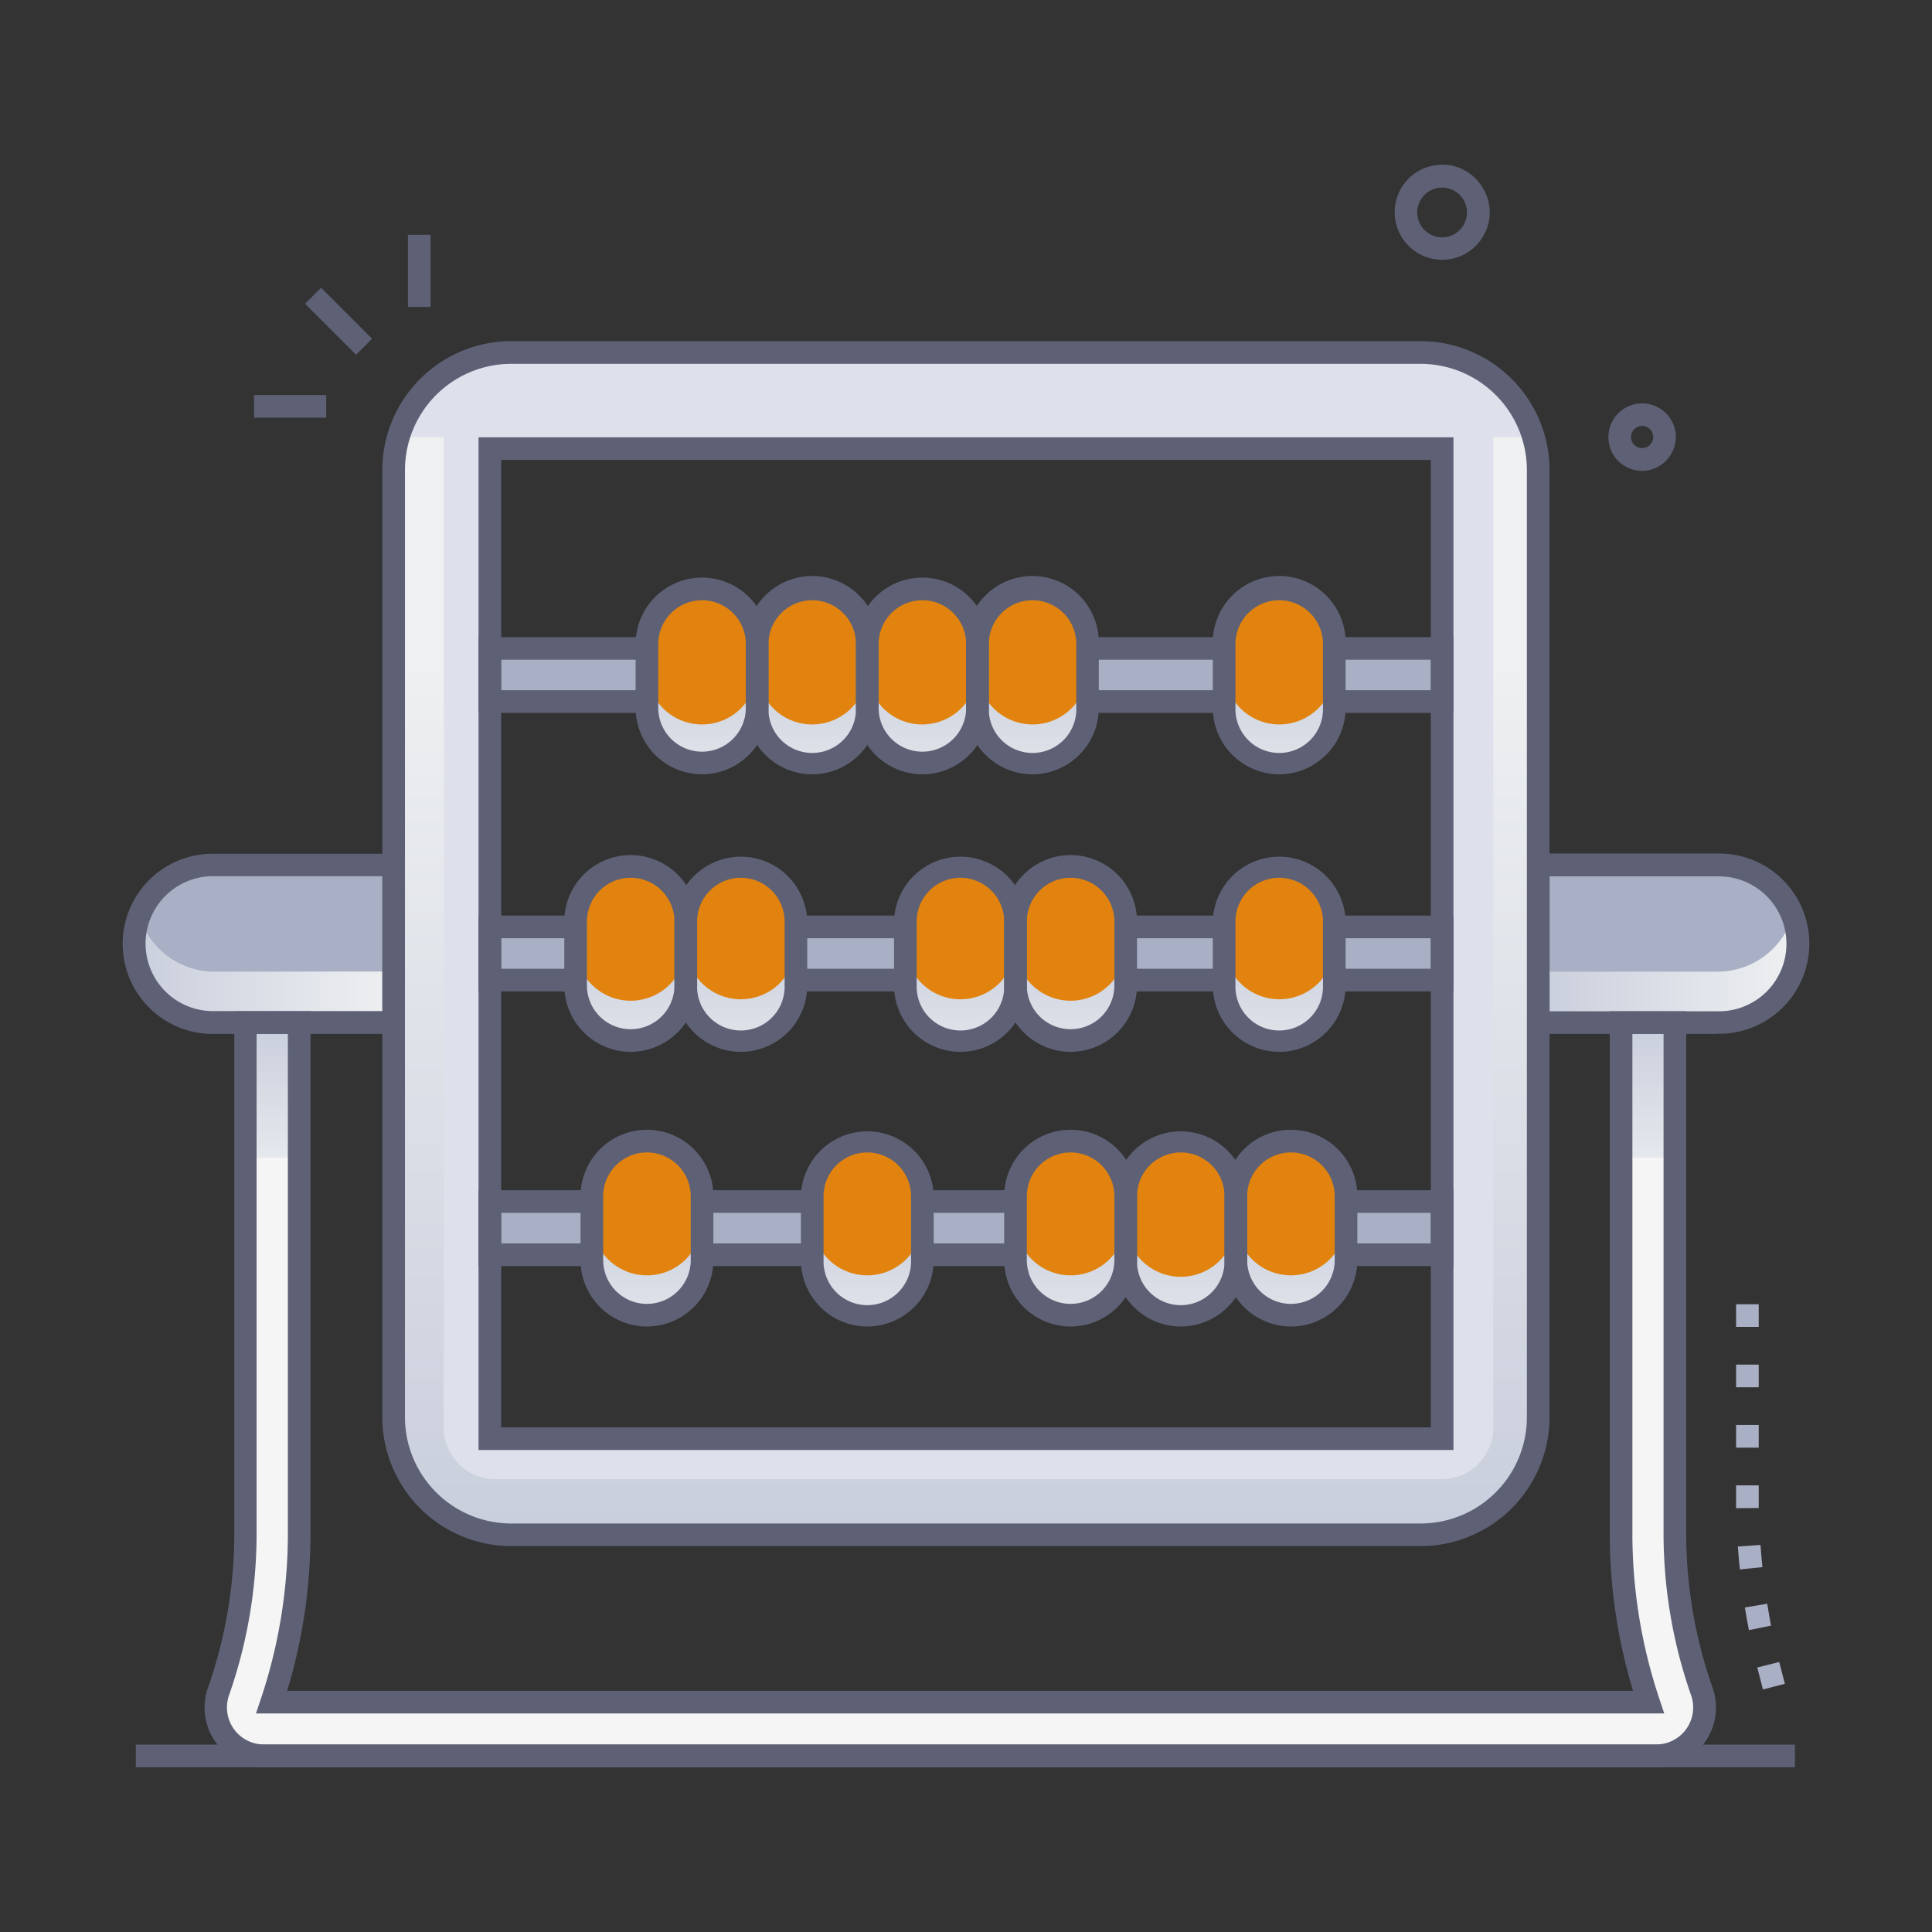 <svg xmlns="http://www.w3.org/2000/svg" xmlns:xlink="http://www.w3.org/1999/xlink" viewBox="0 0 512 512"><rect x="0" y="0" width="512" height="512" fill="#333333" stroke="none"/><defs><style>.cls-1{isolation:isolate;}.cls-2{fill:#f5f5f5;}.cls-11,.cls-12,.cls-13,.cls-14,.cls-15,.cls-16,.cls-17,.cls-18,.cls-19,.cls-20,.cls-21,.cls-22,.cls-23,.cls-24,.cls-25,.cls-26,.cls-3,.cls-4,.cls-8,.cls-9{mix-blend-mode:multiply;}.cls-3{fill:url(#linear-gradient);}.cls-4{fill:url(#linear-gradient-2);}.cls-5{fill:#5e6175;}.cls-6{fill:#dee1ec;}.cls-7{fill:#a9afc4;}.cls-8{fill:url(#linear-gradient-3);}.cls-9{fill:url(#linear-gradient-4);}.cls-10{fill:#e1830e;}.cls-11{fill:url(#linear-gradient-5);}.cls-12{fill:url(#linear-gradient-6);}.cls-13{fill:url(#linear-gradient-7);}.cls-14{fill:url(#linear-gradient-8);}.cls-15{fill:url(#linear-gradient-9);}.cls-16{fill:url(#linear-gradient-10);}.cls-17{fill:url(#linear-gradient-11);}.cls-18{fill:url(#linear-gradient-12);}.cls-19{fill:url(#linear-gradient-13);}.cls-20{fill:url(#linear-gradient-14);}.cls-21{fill:url(#linear-gradient-15);}.cls-22{fill:url(#linear-gradient-16);}.cls-23{fill:url(#linear-gradient-17);}.cls-24{fill:url(#linear-gradient-18);}.cls-25{fill:url(#linear-gradient-19);}.cls-26{fill:url(#linear-gradient-20);}</style><linearGradient id="linear-gradient" x1="72.16" y1="272.27" x2="72.16" y2="317.98" gradientUnits="userSpaceOnUse"><stop offset="0" stop-color="#cacfdd"></stop><stop offset="1" stop-color="#eef0f1"></stop></linearGradient><linearGradient id="linear-gradient-2" x1="436.57" y1="272.27" x2="436.57" y2="317.98" xlink:href="#linear-gradient"></linearGradient><linearGradient id="linear-gradient-3" x1="35.99" y1="257.13" x2="104.36" y2="257.13" xlink:href="#linear-gradient"></linearGradient><linearGradient id="linear-gradient-4" x1="407.64" y1="257.13" x2="476.02" y2="257.13" xlink:href="#linear-gradient"></linearGradient><linearGradient id="linear-gradient-5" x1="186.05" y1="175.7" x2="186.05" y2="219.43" xlink:href="#linear-gradient"></linearGradient><linearGradient id="linear-gradient-6" x1="215.24" y1="175.7" x2="215.24" y2="219.43" xlink:href="#linear-gradient"></linearGradient><linearGradient id="linear-gradient-7" x1="244.44" y1="175.7" x2="244.44" y2="219.43" xlink:href="#linear-gradient"></linearGradient><linearGradient id="linear-gradient-8" x1="273.64" y1="175.7" x2="273.64" y2="219.43" xlink:href="#linear-gradient"></linearGradient><linearGradient id="linear-gradient-9" x1="339.04" y1="175.7" x2="339.04" y2="219.43" xlink:href="#linear-gradient"></linearGradient><linearGradient id="linear-gradient-10" x1="339.04" y1="249.26" x2="339.04" y2="292.98" xlink:href="#linear-gradient"></linearGradient><linearGradient id="linear-gradient-11" x1="342.11" y1="322.04" x2="342.11" y2="365.77" xlink:href="#linear-gradient"></linearGradient><linearGradient id="linear-gradient-12" x1="312.92" y1="322.04" x2="312.92" y2="365.77" xlink:href="#linear-gradient"></linearGradient><linearGradient id="linear-gradient-13" x1="283.72" y1="322.04" x2="283.72" y2="365.77" xlink:href="#linear-gradient"></linearGradient><linearGradient id="linear-gradient-14" x1="229.84" y1="322.04" x2="229.84" y2="365.77" xlink:href="#linear-gradient"></linearGradient><linearGradient id="linear-gradient-15" x1="171.45" y1="322.04" x2="171.45" y2="365.77" xlink:href="#linear-gradient"></linearGradient><linearGradient id="linear-gradient-16" x1="283.72" y1="249.26" x2="283.72" y2="292.98" xlink:href="#linear-gradient"></linearGradient><linearGradient id="linear-gradient-17" x1="254.52" y1="249.26" x2="254.52" y2="292.98" xlink:href="#linear-gradient"></linearGradient><linearGradient id="linear-gradient-18" x1="196.33" y1="249.26" x2="196.33" y2="292.98" xlink:href="#linear-gradient"></linearGradient><linearGradient id="linear-gradient-19" x1="167.14" y1="249.26" x2="167.14" y2="292.98" xlink:href="#linear-gradient"></linearGradient><linearGradient id="linear-gradient-20" x1="256" y1="403.57" x2="256" y2="176.31" xlink:href="#linear-gradient"></linearGradient></defs><title>Abacus</title><g class="cls-1"><g id="Abacus"><path class="cls-2" d="M438.93,465.34H70a12.81,12.81,0,0,1-12.08-17,126.78,126.78,0,0,0,7.15-42V271H79.29V406.3A141.1,141.1,0,0,1,72,451.08H436.88a140.82,140.82,0,0,1-7.28-44.78V271h14.26V406.3a126.77,126.77,0,0,0,7.14,42A12.8,12.8,0,0,1,438.93,465.34Z"></path><rect class="cls-3" x="65.03" y="270.95" width="14.26" height="35.83"></rect><rect class="cls-4" x="429.44" y="270.95" width="14.26" height="35.83"></rect><rect class="cls-5" x="86.73" y="75.57" width="6" height="19.13" transform="translate(-33.92 88.38) rotate(-45)"></rect><rect class="cls-5" x="67.33" y="104.68" width="19.13" height="6"></rect><rect class="cls-5" x="108.11" y="62.22" width="6" height="19.13"></rect><path class="cls-5" d="M382.18,68.85a12.61,12.61,0,0,1-10.5-19.54,12.48,12.48,0,0,1,8-5.39h0c11-2.25,19.15,10,13,19.28A12.56,12.56,0,0,1,382.18,68.85Zm-1.32-19a6.59,6.59,0,1,0,6.81,10.09,6.59,6.59,0,0,0-6.81-10.09Z"></path><path class="cls-5" d="M435.17,124.78A8.94,8.94,0,1,1,443.93,114,9,9,0,0,1,435.17,124.78Zm-2.45-10.57a2.94,2.94,0,1,0,5.34,1A2.94,2.94,0,0,0,432.72,114.21Z"></path><path class="cls-6" d="M376.48,93.42h-241a31.16,31.16,0,0,0-31.16,31.16v251a31.16,31.16,0,0,0,31.16,31.16h241a31.16,31.16,0,0,0,31.16-31.16v-251A31.16,31.16,0,0,0,376.48,93.42ZM129.82,118.89H382.18V381.26H129.82Z"></path><path class="cls-7" d="M104.35,271H56.88a20.88,20.88,0,1,1,0-41.75h47.47Z"></path><path class="cls-8" d="M104.36,257.45V271H56.87a20.89,20.89,0,0,1-19.75-27.63,20.88,20.88,0,0,0,19.75,14.13Z"></path><path class="cls-7" d="M407.65,229.2h47.47a20.88,20.88,0,1,1,0,41.75H407.65Z"></path><path class="cls-9" d="M455.13,271H407.64v-13.5h47.49a20.87,20.87,0,0,0,19.75-14.13A20.89,20.89,0,0,1,455.13,271Z"></path><path class="cls-5" d="M107.35,274H56.88a23.88,23.88,0,1,1,0-47.75h50.47ZM56.88,232.2a17.88,17.88,0,1,0,0,35.75h44.47V232.2Z"></path><path class="cls-5" d="M455.12,274H404.65V226.2h50.47a23.88,23.88,0,1,1,0,47.75Zm-44.47-6h44.47a17.88,17.88,0,1,0,0-35.75H410.65Z"></path><path class="cls-5" d="M438.93,468.34H70a15.81,15.81,0,0,1-14.91-21,123.8,123.8,0,0,0,7-41V268H82.29V406.3a144.07,144.07,0,0,1-6.18,41.78H432.77a144.06,144.06,0,0,1-6.17-41.78V268h20.26V406.3a123.8,123.8,0,0,0,7,41A15.81,15.81,0,0,1,438.93,468.34ZM68,274V406.3a129.66,129.66,0,0,1-7.32,43,9.8,9.8,0,0,0,9.25,13h369a9.8,9.8,0,0,0,9.24-13,129.9,129.9,0,0,1-7.31-43V274H432.6V406.3a138,138,0,0,0,7.12,43.83l1.32,3.95H67.84l1.32-3.95a138.06,138.06,0,0,0,7.13-43.83V274Z"></path><rect class="cls-7" x="129.82" y="171.83" width="252.36" height="14.09"></rect><rect class="cls-7" x="129.82" y="245.64" width="252.36" height="14.09"></rect><rect class="cls-7" x="129.82" y="318.42" width="252.36" height="14.09"></rect><path class="cls-5" d="M385.18,188.92H126.82V168.83H385.18Zm-252.36-6H379.18v-8.09H132.82Z"></path><path class="cls-5" d="M385.18,262.73H126.82V242.64H385.18Zm-252.36-6H379.18v-8.09H132.82Z"></path><path class="cls-5" d="M385.18,335.52H126.82v-20.1H385.18Zm-252.36-6H379.18v-8.1H132.82Z"></path><rect class="cls-5" x="36" y="462.34" width="439.68" height="6"></rect><path class="cls-10" d="M283.72,348.53a14.6,14.6,0,0,1-14.6-14.59V317a14.6,14.6,0,0,1,29.2,0v16.94A14.6,14.6,0,0,1,283.72,348.53Z"></path><path class="cls-10" d="M312.92,348.53a14.6,14.6,0,0,1-14.6-14.59V317a14.6,14.6,0,0,1,29.19,0v16.94A14.59,14.59,0,0,1,312.92,348.53Z"></path><path class="cls-10" d="M342.11,348.53a14.6,14.6,0,0,1-14.6-14.59V317a14.6,14.6,0,0,1,29.2,0v16.94A14.6,14.6,0,0,1,342.11,348.53Z"></path><path class="cls-10" d="M167.14,275.75a14.6,14.6,0,0,1-14.6-14.6V244.22a14.6,14.6,0,0,1,29.2,0v16.93A14.6,14.6,0,0,1,167.14,275.75Z"></path><path class="cls-10" d="M196.33,275.75a14.6,14.6,0,0,1-14.59-14.6V244.22a14.6,14.6,0,1,1,29.19,0v16.93A14.6,14.6,0,0,1,196.33,275.75Z"></path><path class="cls-10" d="M254.52,275.75a14.6,14.6,0,0,1-14.59-14.6V244.22a14.6,14.6,0,1,1,29.19,0v16.93A14.6,14.6,0,0,1,254.52,275.75Z"></path><path class="cls-10" d="M283.72,275.75a14.6,14.6,0,0,1-14.6-14.6V244.22a14.6,14.6,0,1,1,29.2,0v16.93A14.6,14.6,0,0,1,283.72,275.75Z"></path><path class="cls-10" d="M339,202.2a14.6,14.6,0,0,1-14.59-14.6V170.67a14.6,14.6,0,1,1,29.19,0V187.6A14.6,14.6,0,0,1,339,202.2Z"></path><path class="cls-10" d="M339,275.75a14.6,14.6,0,0,1-14.59-14.6V244.22a14.6,14.6,0,1,1,29.19,0v16.93A14.6,14.6,0,0,1,339,275.75Z"></path><path class="cls-10" d="M229.84,348.53a14.6,14.6,0,0,1-14.6-14.59V317a14.6,14.6,0,0,1,29.2,0v16.94A14.59,14.59,0,0,1,229.84,348.53Z"></path><path class="cls-10" d="M171.45,348.53a14.6,14.6,0,0,1-14.6-14.59V317a14.6,14.6,0,0,1,29.2,0v16.94A14.6,14.6,0,0,1,171.45,348.53Z"></path><path class="cls-10" d="M215.24,202.2a14.6,14.6,0,0,1-14.59-14.6V170.67a14.6,14.6,0,1,1,29.19,0V187.6A14.6,14.6,0,0,1,215.24,202.2Z"></path><path class="cls-10" d="M244.44,202.2a14.6,14.6,0,0,1-14.6-14.6V170.67a14.6,14.6,0,0,1,29.2,0V187.6A14.6,14.6,0,0,1,244.44,202.2Z"></path><path class="cls-10" d="M273.64,202.2A14.6,14.6,0,0,1,259,187.6V170.67a14.6,14.6,0,1,1,29.19,0V187.6A14.6,14.6,0,0,1,273.64,202.2Z"></path><path class="cls-10" d="M186.05,202.2a14.6,14.6,0,0,1-14.6-14.6V170.67a14.6,14.6,0,0,1,29.2,0V187.6A14.6,14.6,0,0,1,186.05,202.2Z"></path><path class="cls-11" d="M200.64,177V187.6a14.6,14.6,0,1,1-29.19,0V177a14.6,14.6,0,1,0,29.19,0Z"></path><path class="cls-12" d="M229.84,177V187.6a14.6,14.6,0,1,1-29.19,0V177a14.6,14.6,0,1,0,29.19,0Z"></path><path class="cls-13" d="M259,177V187.6a14.6,14.6,0,1,1-29.19,0V177A14.6,14.6,0,1,0,259,177Z"></path><path class="cls-14" d="M288.24,177V187.6a14.6,14.6,0,1,1-29.19,0V177a14.6,14.6,0,1,0,29.19,0Z"></path><path class="cls-15" d="M353.64,177V187.6a14.6,14.6,0,1,1-29.19,0V177a14.6,14.6,0,1,0,29.19,0Z"></path><path class="cls-16" d="M353.64,250.6v10.55a14.6,14.6,0,1,1-29.19,0V250.6a14.6,14.6,0,0,0,29.19,0Z"></path><path class="cls-17" d="M356.71,323.38v10.56a14.6,14.6,0,0,1-29.2,0V323.38a14.6,14.6,0,1,0,29.2,0Z"></path><path class="cls-18" d="M327.51,323.38v10.56a14.6,14.6,0,0,1-29.19,0V323.38a14.6,14.6,0,1,0,29.19,0Z"></path><path class="cls-19" d="M298.32,323.38v10.56a14.6,14.6,0,0,1-29.2,0V323.38a14.6,14.6,0,0,0,29.2,0Z"></path><path class="cls-20" d="M244.44,323.38v10.56a14.6,14.6,0,0,1-29.2,0V323.38a14.6,14.6,0,1,0,29.2,0Z"></path><path class="cls-21" d="M186.05,323.38v10.56a14.6,14.6,0,0,1-29.2,0V323.38a14.6,14.6,0,0,0,29.2,0Z"></path><path class="cls-22" d="M298.32,250.6v10.55a14.6,14.6,0,1,1-29.2,0V250.6a14.6,14.6,0,0,0,29.2,0Z"></path><path class="cls-23" d="M269.12,250.6v10.55a14.6,14.6,0,1,1-29.19,0V250.6a14.6,14.6,0,0,0,29.19,0Z"></path><path class="cls-24" d="M210.93,250.6v10.55a14.6,14.6,0,1,1-29.19,0V250.6a14.6,14.6,0,0,0,29.19,0Z"></path><path class="cls-25" d="M181.74,250.6v10.55a14.6,14.6,0,0,1-29.2,0V250.6a14.6,14.6,0,0,0,29.2,0Z"></path><path class="cls-26" d="M407.64,115.83V375.57a31.16,31.16,0,0,1-31.16,31.16h-241a31.16,31.16,0,0,1-31.16-31.16V115.83h13.28V378.31A13.72,13.72,0,0,0,131.37,392H382a13.73,13.73,0,0,0,13.74-13.72V115.83Z"></path><path class="cls-5" d="M376.48,409.73h-241a34.19,34.19,0,0,1-34.16-34.16v-251a34.19,34.19,0,0,1,34.16-34.16h241a34.19,34.19,0,0,1,34.16,34.16v251A34.19,34.19,0,0,1,376.48,409.73Zm-241-313.31a28.19,28.19,0,0,0-28.16,28.16v251a28.19,28.19,0,0,0,28.16,28.16h241a28.19,28.19,0,0,0,28.16-28.16v-251a28.19,28.19,0,0,0-28.16-28.16ZM385.18,384.26H126.82V115.89H385.18Zm-252.36-6H379.18V121.89H132.82Z"></path><path class="cls-5" d="M283.72,351.54a17.63,17.63,0,0,1-17.6-17.6V317a17.6,17.6,0,0,1,35.2,0v16.94A17.63,17.63,0,0,1,283.72,351.54Zm0-46.13A11.61,11.61,0,0,0,272.12,317v16.94a11.6,11.6,0,0,0,23.2,0V317A11.61,11.61,0,0,0,283.72,305.41Z"></path><path class="cls-5" d="M312.92,351.54a17.62,17.62,0,0,1-17.6-17.6V317a17.6,17.6,0,0,1,35.19,0v16.94A17.62,17.62,0,0,1,312.92,351.54Zm0-46.13A11.61,11.61,0,0,0,301.32,317v16.94a11.6,11.6,0,1,0,23.19,0V317A11.6,11.6,0,0,0,312.92,305.41Z"></path><path class="cls-5" d="M342.11,351.54a17.63,17.63,0,0,1-17.6-17.6V317a17.6,17.6,0,0,1,35.2,0v16.94A17.62,17.62,0,0,1,342.11,351.54Zm0-46.13A11.61,11.61,0,0,0,330.51,317v16.94a11.6,11.6,0,0,0,23.2,0V317A11.61,11.61,0,0,0,342.11,305.41Z"></path><path class="cls-5" d="M229.84,351.54a17.62,17.62,0,0,1-17.59-17.6V317a17.6,17.6,0,0,1,35.19,0v16.94A17.62,17.62,0,0,1,229.84,351.54Zm0-46.13A11.6,11.6,0,0,0,218.25,317v16.94a11.6,11.6,0,1,0,23.19,0V317A11.61,11.61,0,0,0,229.84,305.41Z"></path><path class="cls-5" d="M171.45,351.54a17.63,17.63,0,0,1-17.6-17.6V317a17.6,17.6,0,0,1,35.2,0v16.94A17.63,17.63,0,0,1,171.45,351.54Zm0-46.13A11.61,11.61,0,0,0,159.85,317v16.94a11.6,11.6,0,0,0,23.2,0V317A11.61,11.61,0,0,0,171.45,305.41Z"></path><path class="cls-5" d="M167.14,278.75a17.63,17.63,0,0,1-17.6-17.6V244.21a17.6,17.6,0,0,1,35.2,0v16.94A17.63,17.63,0,0,1,167.14,278.75Zm0-46.13a11.61,11.61,0,0,0-11.6,11.59v16.94a11.6,11.6,0,0,0,23.2,0V244.21A11.61,11.61,0,0,0,167.14,232.62Z"></path><path class="cls-5" d="M196.33,278.75a17.62,17.62,0,0,1-17.59-17.6V244.21a17.6,17.6,0,0,1,35.19,0v16.94A17.62,17.62,0,0,1,196.33,278.75Zm0-46.13a11.6,11.6,0,0,0-11.59,11.59v16.94a11.6,11.6,0,1,0,23.19,0V244.21A11.61,11.61,0,0,0,196.33,232.62Z"></path><path class="cls-5" d="M254.52,278.75a17.62,17.62,0,0,1-17.59-17.6V244.21a17.6,17.6,0,0,1,35.19,0v16.94A17.62,17.62,0,0,1,254.52,278.75Zm0-46.13a11.6,11.6,0,0,0-11.59,11.59v16.94a11.6,11.6,0,1,0,23.19,0V244.21A11.61,11.61,0,0,0,254.52,232.62Z"></path><path class="cls-5" d="M283.72,278.75a17.63,17.63,0,0,1-17.6-17.6V244.21a17.6,17.6,0,0,1,35.2,0v16.94A17.63,17.63,0,0,1,283.72,278.75Zm0-46.13a11.61,11.61,0,0,0-11.6,11.59v16.94a11.6,11.6,0,1,0,23.2,0V244.21A11.61,11.61,0,0,0,283.72,232.62Z"></path><path class="cls-5" d="M339,278.75a17.62,17.62,0,0,1-17.59-17.6V244.21a17.6,17.6,0,0,1,35.19,0v16.94A17.62,17.62,0,0,1,339,278.75Zm0-46.13a11.6,11.6,0,0,0-11.59,11.59v16.94a11.6,11.6,0,1,0,23.19,0V244.21A11.61,11.61,0,0,0,339,232.62Z"></path><path class="cls-5" d="M339,205.2a17.62,17.62,0,0,1-17.59-17.6V170.67a17.6,17.6,0,1,1,35.19,0V187.6A17.62,17.62,0,0,1,339,205.2Zm0-46.13a11.61,11.61,0,0,0-11.59,11.6V187.6a11.6,11.6,0,1,0,23.19,0V170.67A11.61,11.61,0,0,0,339,159.07Z"></path><path class="cls-5" d="M215.25,205.2a17.62,17.62,0,0,1-17.6-17.6V170.67a17.6,17.6,0,1,1,35.19,0V187.6A17.62,17.62,0,0,1,215.25,205.2Zm0-46.13a11.61,11.61,0,0,0-11.6,11.6V187.6a11.6,11.6,0,1,0,23.19,0V170.67A11.61,11.61,0,0,0,215.25,159.07Z"></path><path class="cls-5" d="M244.44,205.2a17.63,17.63,0,0,1-17.6-17.6V170.67a17.6,17.6,0,0,1,35.2,0V187.6A17.63,17.63,0,0,1,244.44,205.2Zm0-46.13a11.61,11.61,0,0,0-11.6,11.6V187.6a11.6,11.6,0,0,0,23.2,0V170.67A11.61,11.61,0,0,0,244.44,159.07Z"></path><path class="cls-5" d="M273.64,205.2A17.62,17.62,0,0,1,256,187.6V170.67a17.6,17.6,0,1,1,35.19,0V187.6A17.62,17.62,0,0,1,273.64,205.2Zm0-46.13a11.61,11.61,0,0,0-11.6,11.6V187.6a11.6,11.6,0,1,0,23.19,0V170.67A11.61,11.61,0,0,0,273.64,159.07Z"></path><path class="cls-5" d="M186.05,205.2a17.63,17.63,0,0,1-17.6-17.6V170.67a17.6,17.6,0,0,1,35.2,0V187.6A17.63,17.63,0,0,1,186.05,205.2Zm0-46.13a11.61,11.61,0,0,0-11.6,11.6V187.6a11.6,11.6,0,1,0,23.2,0V170.67A11.61,11.61,0,0,0,186.05,159.07Z"></path><path class="cls-7" d="M467.2,447.73c-1.09-4.2-1.26-4.83-1.51-5.83l5.82-1.46c.24.95.38,1.47,1.5,5.78ZM463.47,432c-.38-2-.74-4-1.06-6l5.92-1c.31,1.93.66,3.89,1,5.81Zm-2.39-16.08c-.21-2-.39-4.06-.53-6.08l6-.42c.13,2,.31,3.93.51,5.88Zm-1-16.23c0-1.57,0-2.27,0-6.05h6c0,3,0,4.25,0,6Zm6-16.05h-6v-6h6Zm0-16h-6v-6h6Zm0-16h-6v-6h6Z"></path></g></g></svg>